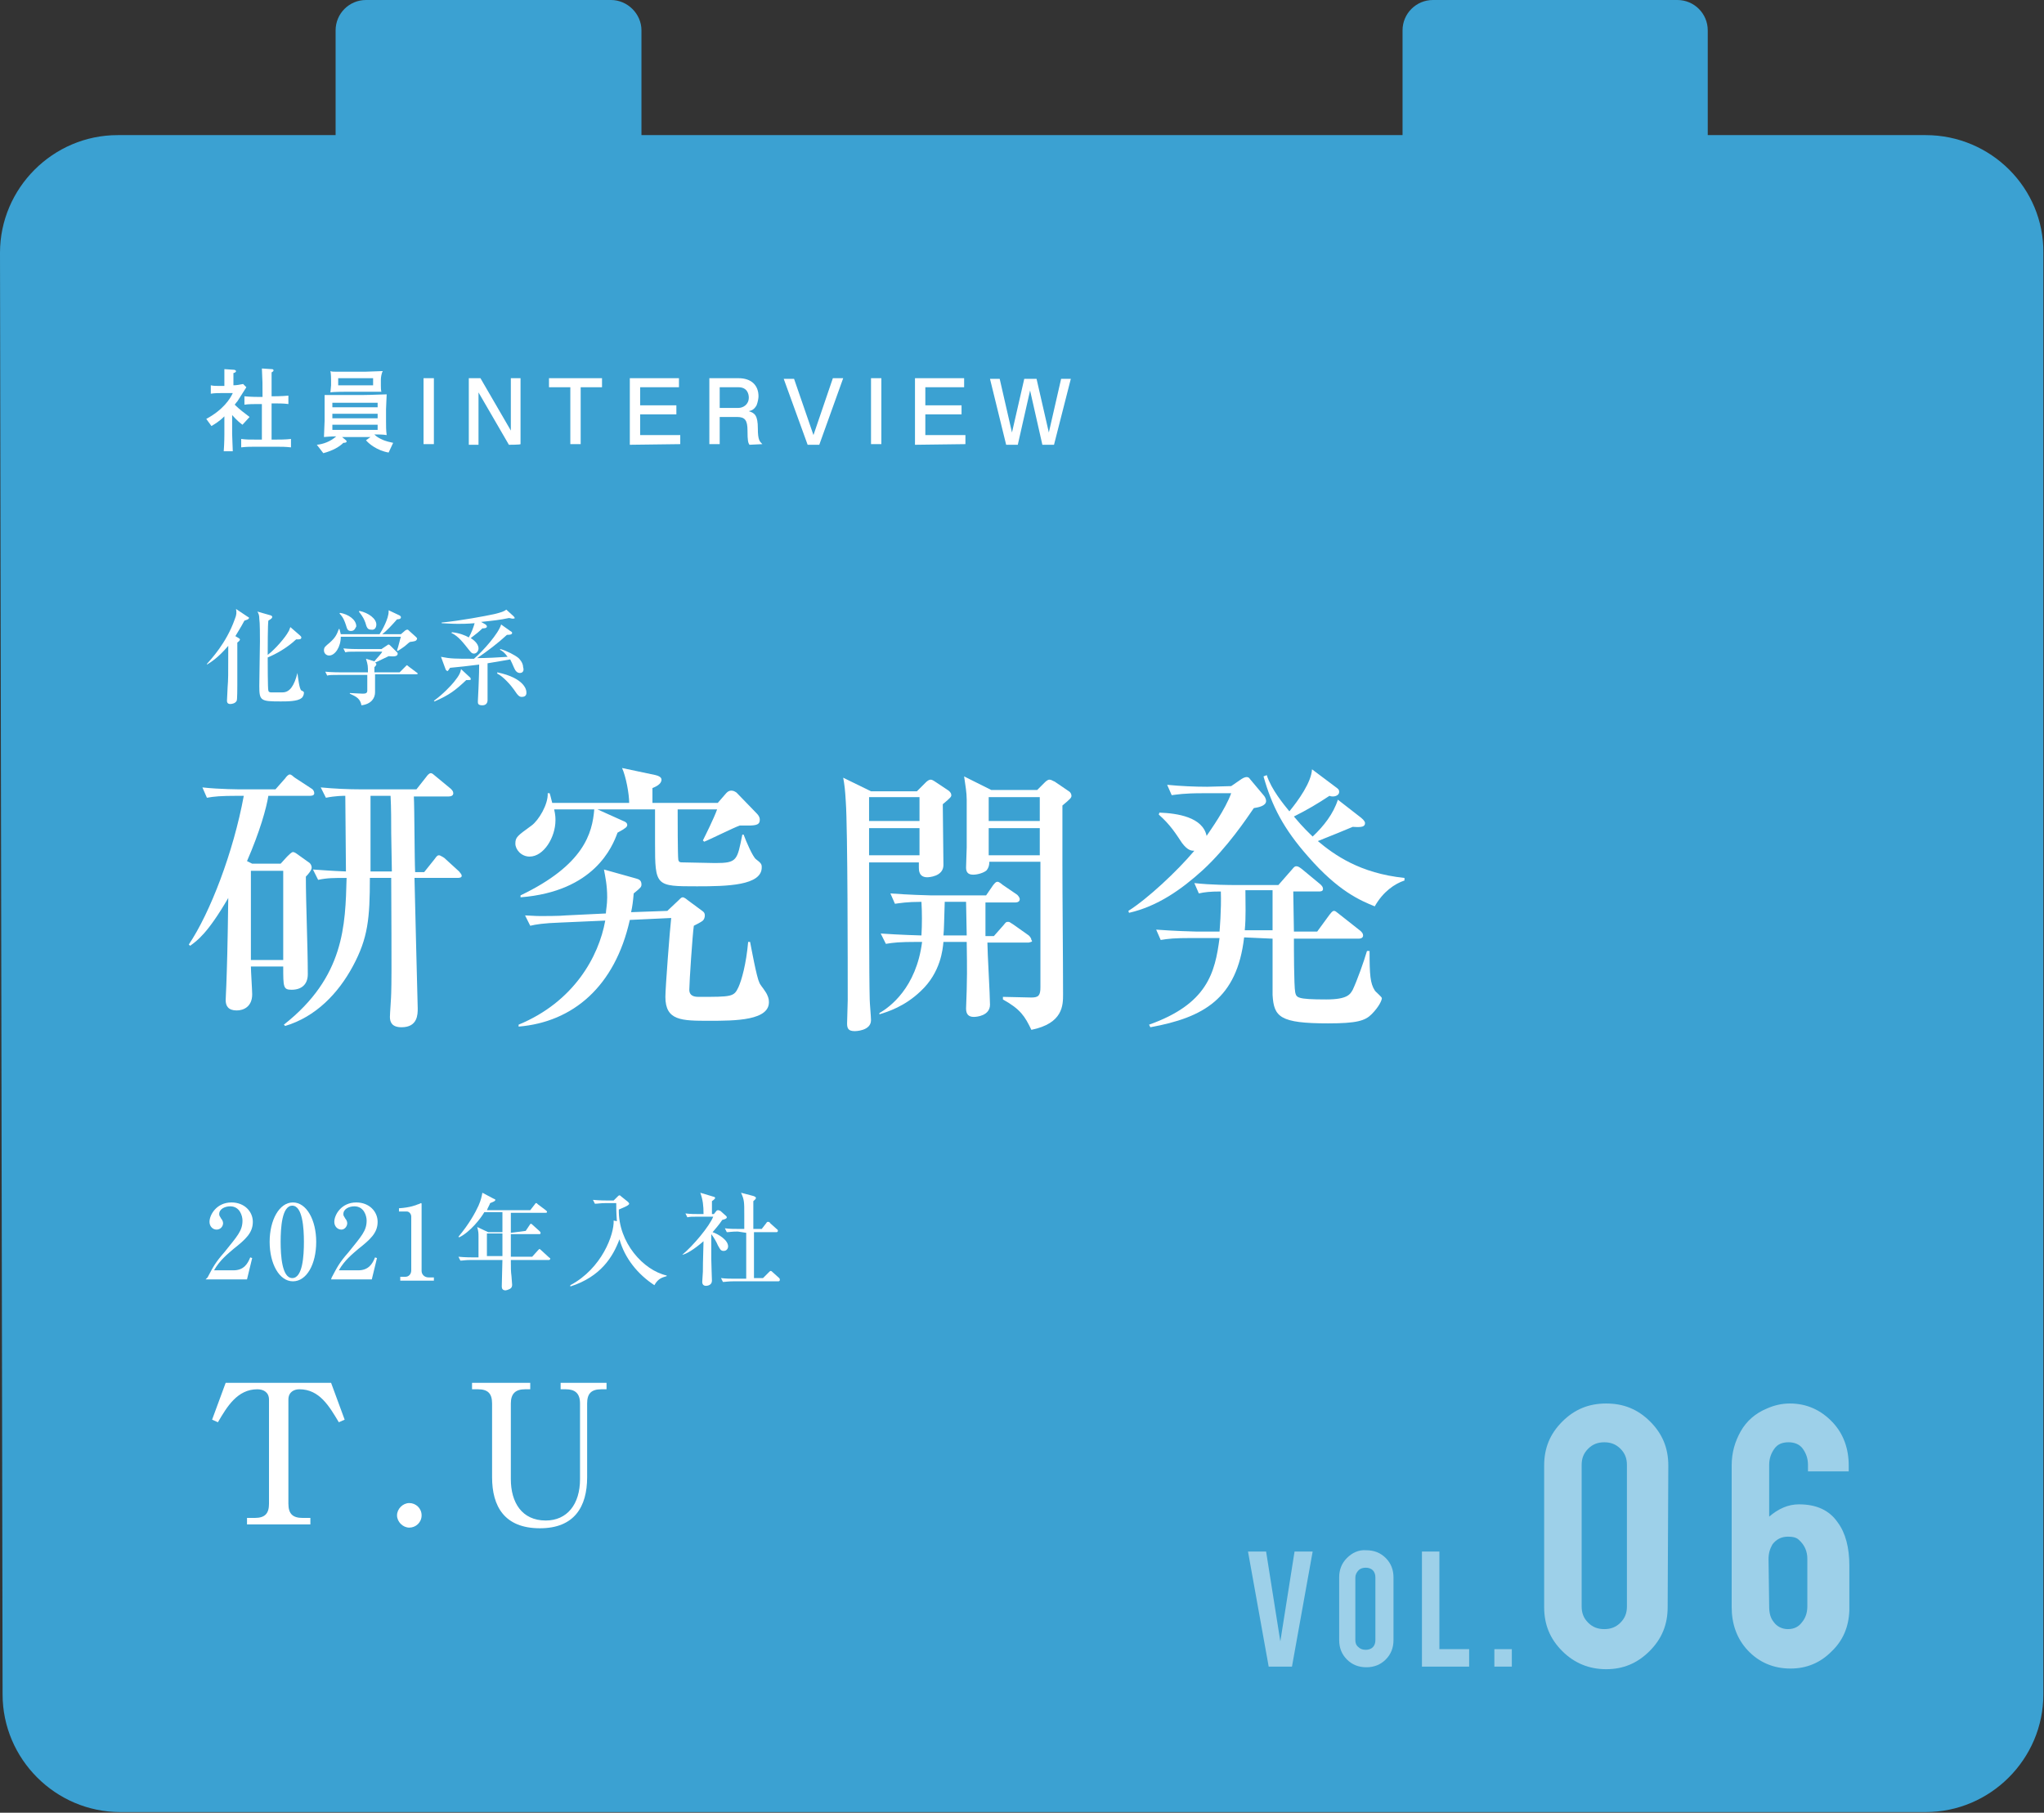 <?xml version="1.0" encoding="utf-8"?>
<!-- Generator: Adobe Illustrator 26.4.1, SVG Export Plug-In . SVG Version: 6.00 Build 0)  -->
<svg version="1.1" id="_レイヤー_2" xmlns="http://www.w3.org/2000/svg" xmlns:xlink="http://www.w3.org/1999/xlink" x="0px"
	 y="0px" viewBox="0 0 316.1 280.4" style="enable-background:new 0 0 316.1 280.4;" xml:space="preserve">
<rect x="0" y="0" width="316.1" height="280.4" fill="#333333" stroke="none"/>
<style type="text/css">
	.st0{fill:#3BA1D2;}
	.st1{fill:#FFFFFF;}
	.st2{opacity:0.5;}
</style>
<g id="_文字">
	<g>
		<path class="st0" d="M297.8,20.9h-33.7V4.7c0-2.6-2.1-4.7-4.7-4.7h-37.8c-2.6,0-4.7,2.1-4.7,4.7v16.2H99.2V4.7
			C99.2,2.1,97,0,94.5,0H56.6c-2.6,0-4.7,2.1-4.7,4.7v16.2H18.2C8.2,20.9,0,29.1,0,39.1l0.4,223c0,10,8.2,18.2,18.2,18.2h279.2
			c10,0,18.2-8.2,18.2-18.2v-223C316.1,29.1,307.9,20.9,297.8,20.9z"/>
		<g>
			<g>
				<path class="st1" d="M51.2,213.9l2.1,5.7l-0.9,0.4c-1.5-2.5-3-5.1-6.1-5.1c-0.8,0-1.7,0.4-1.7,1.6v16.1c0,1.6,0.7,2.2,2.2,2.2
					H48v1h-9.8v-1h1.2c1.6,0,2.2-0.7,2.2-2.2v-16.1c0-1.1-0.8-1.6-1.8-1.6c-3.1,0-4.7,2.7-6.1,5.1l-0.9-0.4l2.1-5.7
					C34.9,213.9,51.2,213.9,51.2,213.9z"/>
				<path class="st1" d="M65.2,234.4c0,1.1-0.9,1.9-1.9,1.9s-1.9-0.9-1.9-1.9s0.9-1.9,1.9-1.9C64.3,232.5,65.2,233.3,65.2,234.4z"/>
				<path class="st1" d="M82,214.9h-0.8c-1.5,0-2.2,0.7-2.2,2.2v11.7c0,3.6,1.7,6.4,5.4,6.4c3.3,0,5.3-2.5,5.3-6.4v-11.7
					c0-1.6-0.8-2.2-2.2-2.2h-0.8v-1h7.1v1h-0.8c-1.6,0-2.2,0.7-2.2,2.2v11.4c0,4.6-2,7.9-7.3,7.9c-5.5,0-7.4-3.4-7.4-7.9v-11.4
					c0-1.6-0.7-2.2-2.2-2.2H73v-1h9C82,213.9,82,214.9,82,214.9z"/>
			</g>
			<g>
				<path class="st1" d="M32.1,197.6c0.9-1.7,1.2-2.3,2.6-3.9c2-2.5,2.8-3.3,2.8-4.9c0-0.7-0.4-2.2-1.9-2.2c-0.8,0-1.7,0.4-1.7,1.2
					c0,0.3,0.1,0.3,0.3,0.7c0.1,0.1,0.3,0.4,0.3,0.7c0,0.5-0.4,1-1,1c-0.6,0-1.1-0.5-1.1-1.2c0-1.1,1.1-3,3.4-3c2,0,3.3,1.4,3.3,3
					c0,1.7-1.1,2.7-3,4.2c-0.8,0.7-2.1,1.7-3,3.3h3c1.6,0,2.2-1,2.6-2l0.3,0.1l-0.8,3.3h-6.4L32.1,197.6L32.1,197.6z"/>
				<path class="st1" d="M48.9,192.1c0,3.5-1.5,6.1-3.6,6.1s-3.6-2.7-3.6-6.1s1.5-6.1,3.6-6.1S48.9,188.7,48.9,192.1z M43.4,192.1
					c0,2.1,0.2,5.6,1.8,5.6s1.8-3.4,1.8-5.6c0-2.1-0.2-5.6-1.8-5.6S43.4,189.9,43.4,192.1z"/>
				<path class="st1" d="M51.3,197.6c0.9-1.7,1.2-2.3,2.6-3.9c2-2.5,2.8-3.3,2.8-4.9c0-0.7-0.4-2.2-1.9-2.2c-0.8,0-1.7,0.4-1.7,1.2
					c0,0.3,0.1,0.3,0.3,0.7c0.1,0.1,0.3,0.4,0.3,0.7c0,0.5-0.4,1-0.9,1c-0.6,0-1.1-0.5-1.1-1.2c0-1.1,1.1-3,3.4-3c2,0,3.3,1.4,3.3,3
					c0,1.7-1.1,2.7-3,4.2c-0.8,0.7-2.1,1.7-3,3.3h3c1.6,0,2.2-1,2.6-2l0.3,0.1l-0.8,3.3h-6.3L51.3,197.6L51.3,197.6z"/>
				<path class="st1" d="M61.8,197.5h0.9c0.5,0,0.9-0.4,0.9-1v-8.3c0-0.4-0.3-0.8-0.7-0.8h-1.2v-0.5c1.7-0.1,2.7-0.5,2.9-0.6
					c0.1,0,0.5-0.2,0.5-0.2c0.1,0,0.1,0.1,0.1,0.2v10.3c0,0.5,0.4,1,1.1,1h0.8v0.5h-5.2V197.5z"/>
				<path class="st1" d="M81.3,190.4l0.6-0.9c0.1-0.2,0.2-0.2,0.2-0.2c0.1,0,0.2,0.1,0.3,0.2l1,0.9c0.1,0.1,0.2,0.2,0.2,0.3
					c0,0.2-0.1,0.2-0.2,0.2H79c0,0.3,0,0.5,0,0.7c0,0.4,0,2.4,0,2.8h3.3l0.9-1c0.2-0.2,0.2-0.2,0.2-0.2c0.1,0,0.2,0.1,0.3,0.2
					l1.2,1.1c0.1,0.1,0.2,0.1,0.2,0.2c0,0.1-0.1,0.2-0.2,0.2H79c0,1.4,0,1.7,0.1,2.5c0,0.2,0.1,1.1,0.1,1.3c0,0.2,0,0.5-0.4,0.7
					c-0.2,0.1-0.5,0.2-0.6,0.2c-0.5,0-0.6-0.3-0.6-0.6c0-0.7,0.1-3.5,0.1-4.1h-4.8c-1,0-1.3,0.1-1.7,0.1l-0.3-0.6
					c1,0.1,2.1,0.1,2.3,0.1H74c0-0.4,0-2.7,0-3.2c0-0.5,0-0.8-0.2-1.5l1.7,0.8h2.2v-3.1h-2.8c-0.5,0.9-2.2,3.1-3.9,3.9l-0.1-0.1
					c1.6-1.9,2.6-3.7,3.1-4.8c0.4-0.9,0.5-1.5,0.6-2l1.7,0.9c0.2,0.1,0.3,0.1,0.3,0.2c0,0.2-0.3,0.3-0.8,0.5
					c-0.1,0.3-0.3,0.6-0.5,1.1h6.7l0.7-0.9c0.1-0.1,0.1-0.2,0.2-0.2c0.1,0,0.1,0,0.3,0.2l1.2,0.9c0.1,0.1,0.2,0.2,0.2,0.2
					c0,0.2-0.1,0.2-0.2,0.2H79c0,1,0,2.4,0,3.1L81.3,190.4L81.3,190.4z M77.7,194.3c0-0.5,0-3,0-3.5h-2.4v3.5
					C75.3,194.3,77.7,194.3,77.7,194.3z"/>
				<path class="st1" d="M88.2,198.8c4.9-2.6,6.8-7.9,6.7-10l0.5,0.1c-0.1-1.4-0.1-2.2-0.1-2.8h-1.5c-1,0-1.3,0.1-1.8,0.1l-0.3-0.6
					c1,0.1,2.1,0.1,2.3,0.1h0.9l0.6-0.6c0.1-0.1,0.2-0.2,0.3-0.2c0.1,0,0.2,0.1,0.3,0.2l1,0.8c0.1,0.1,0.2,0.2,0.2,0.3
					c0,0.3-1.2,0.7-1.6,0.9c-0.1,5.1,3.8,9.4,7.4,10.2v0.1c-0.6,0.2-1.3,0.3-1.9,1.4c-2.6-1.7-4.6-4.2-5.4-7.1
					c-1,2.7-2.9,5.8-7.6,7.3L88.2,198.8L88.2,198.8z"/>
				<path class="st1" d="M105.5,194.1c1.7-1.4,4.2-4.4,4.8-5.9H108c-1,0-1.3,0-1.7,0.1l-0.3-0.6c0.8,0.1,1.5,0.1,2.3,0.1h0.5
					c0-1.3-0.1-2.2-0.5-3.3l2,0.6c0.1,0,0.3,0.1,0.3,0.2s-0.2,0.3-0.5,0.5c0,0.2,0,0.5,0,0.8c0,0.2,0,1,0,1.2h0.3l0.4-0.5
					c0.1-0.1,0.2-0.1,0.3-0.1s0.2,0.1,0.3,0.1l0.9,0.8c0,0,0.1,0.1,0.1,0.2c0,0.2-0.3,0.3-0.7,0.4c-0.6,0.9-1.1,1.4-1.5,1.9
					c0.9,0.3,2.4,1.2,2.4,2.2c0,0.3-0.2,0.7-0.7,0.7s-0.6-0.4-0.9-0.9c-0.1-0.3-0.6-1.2-1-1.7c0,0.6,0,3.9,0,3.9
					c0,0.5,0.1,3.1,0.1,3.3c0,0.7-0.7,0.8-0.9,0.8c-0.1,0-0.6,0-0.6-0.6c0-0.1,0.1-1.5,0.1-1.6c0-0.8,0-1.2,0.1-4.7
					C107.3,193.3,106.1,194,105.5,194.1L105.5,194.1L105.5,194.1z M114.1,190.5c-1,0-1.3,0.1-1.7,0.1l-0.3-0.6
					c0.8,0.1,1.5,0.1,2.3,0.1h0.7c0-0.3,0-1.9,0-2.2c0-2,0-2.3-0.5-3.4l1.9,0.5c0.3,0.1,0.4,0.2,0.4,0.3c0,0.2-0.3,0.4-0.4,0.5
					c0,0.4,0,0.8,0,4.3h1.3l0.7-0.9c0.1-0.2,0.2-0.2,0.3-0.2s0.3,0.1,0.3,0.2l1,0.9c0.1,0.1,0.2,0.1,0.2,0.3c0,0.1-0.1,0.2-0.2,0.2
					h-3.5c0,2.4,0,4.9,0,7.1h1.4l0.9-0.9c0.2-0.2,0.2-0.2,0.3-0.2c0.1,0,0.2,0.1,0.3,0.2l1,0.9c0.1,0.1,0.1,0.2,0.1,0.3
					c0,0.1-0.1,0.2-0.2,0.2h-6.9c-1,0-1.3,0.1-1.7,0.1l-0.3-0.6c0.8,0.1,1.5,0.1,2.3,0.1h1.6c0-3,0-3.6,0-7.1L114.1,190.5
					L114.1,190.5z"/>
			</g>
			<g>
				<path class="st1" d="M36.9,98.7c0.1,0.1,0.2,0.1,0.2,0.2c0,0.1,0,0.2-0.4,0.5c0,0.4,0,0.9,0,1.9c0,0.8,0,4,0,4.7
					c0,0.3,0,2.3-0.1,2.4c-0.2,0.4-0.7,0.5-1,0.5c-0.1,0-0.5,0-0.5-0.5c0-0.2,0.1-1.8,0.1-2.1c0.1-1.3,0.1-1.5,0.1-6.4
					c-1.6,1.9-2.8,2.6-3.3,2.9l0-0.1c0.6-0.7,3-3.2,4.3-6.9c0.3-0.7,0.3-1.1,0.2-1.6l1.8,1.2c0.2,0.1,0.2,0.1,0.2,0.2
					c0,0.2-0.4,0.3-0.7,0.4c-0.7,1.3-1,1.7-1.4,2.4L36.9,98.7L36.9,98.7z M46.4,98.3c0.1,0.1,0.2,0.2,0.2,0.3c0,0.3-0.3,0.3-0.5,0.3
					c-0.1,0-0.2,0-0.3,0c-1.5,1.4-3.2,2.3-4.4,2.8c0,0.5,0,5,0.1,5.1c0,0.2,0.2,0.3,0.4,0.3c0.2,0,1.5,0,1.8,0c1.1,0,1.8-1,2.3-3H46
					c0.1,0.8,0.3,2.5,0.6,2.7C47,107,47,107,47,107.2c0,0.3-0.2,0.7-0.4,0.8c-0.6,0.5-2.2,0.5-3.2,0.5c-3.1,0-3.3-0.1-3.3-2.4
					c0-1.1,0.1-5.9,0.1-6.9c0-0.8,0-2.9-0.1-3.5c0-0.5-0.1-0.8-0.3-1.1l2.1,0.6c0,0,0.2,0.1,0.2,0.2c0,0.2-0.1,0.3-0.6,0.6
					c-0.1,0.7-0.1,4.3-0.1,5.3c1.2-0.9,2.8-2.8,3.2-3.6c0.1-0.1,0.1-0.2,0.3-0.7L46.4,98.3L46.4,98.3z"/>
				<path class="st1" d="M64.4,104.3h-6.4v2.8c0,0.8-0.5,1.8-2.1,2c-0.2-1-0.7-1.3-1.8-1.8v-0.1c0.3,0,1.5,0.1,2,0.1
					c0.5,0,0.7-0.1,0.7-0.5v-2.4h-4.5c-1,0-1.3,0-1.7,0.1l-0.3-0.6c1,0.1,2.1,0.1,2.3,0.1h4.3c0-1,0-1.1-0.3-2.1l1.3,0.4
					c0.2-0.3,1.2-1.3,1.2-1.5h-4c-1,0-1.3,0-1.7,0.1l-0.3-0.6c1,0.1,2.1,0.1,2.3,0.1H59l0.9-0.6c0.1-0.1,0.2-0.1,0.2-0.1
					c0.1,0,0.2,0.1,0.3,0.2l1,1c0.1,0.1,0.1,0.1,0.1,0.2c0,0.4-0.4,0.5-1.4,0.4c-0.8,0.4-1.5,0.7-2.1,1c0.1,0.1,0.2,0.1,0.2,0.2
					c0,0.2-0.1,0.3-0.3,0.5v0.8h3.9l0.8-0.8c0.2-0.2,0.3-0.3,0.3-0.3s0.1,0,0.3,0.2l1.2,0.9c0,0,0.2,0.1,0.2,0.2
					C64.6,104.3,64.4,104.3,64.4,104.3L64.4,104.3z M63.4,99.3c-0.2,0.1-0.8,0.7-1,0.8c-0.3,0.2-0.4,0.3-0.9,0.6l-0.1-0.1
					c0.2-0.5,0.5-1.9,0.6-2.1h-9.3c0,1.6-0.9,2.9-1.8,2.9c-0.4,0-0.8-0.3-0.8-0.8s0.2-0.6,0.9-1.2c0.9-0.8,1.1-1.3,1.4-2.1h0.1
					c0.1,0.3,0.1,0.5,0.2,0.8h6c0.4-0.6,1.4-2.4,1.4-3.5c0-0.1,0-0.1,0-0.2l1.7,0.8c0.1,0.1,0.2,0.1,0.2,0.3c0,0.3-0.5,0.3-0.6,0.3
					c-0.7,0.8-1.6,1.8-2.3,2.3H62l0.7-0.6c0.2-0.1,0.2-0.1,0.3-0.1c0.1,0,0.1,0,0.3,0.2l1,0.9c0.2,0.2,0.2,0.2,0.2,0.3
					C64.4,99.2,64.1,99.2,63.4,99.3L63.4,99.3z M54.3,97.6c-0.5,0-0.6-0.2-0.8-0.9c-0.2-0.6-0.4-1.2-1-1.8l0.1-0.1
					c1.2,0.2,2.5,1,2.5,2.1C55,97,54.9,97.6,54.3,97.6L54.3,97.6z M57.4,97.4c-0.6,0-0.7-0.4-0.9-1.1c-0.2-0.5-0.3-0.8-1-1.7
					l0.1-0.1c1.4,0.3,2.6,1.2,2.6,2.1C58.2,97,58,97.5,57.4,97.4L57.4,97.4z"/>
				<path class="st1" d="M72.1,105.2c-1.7,1.6-2.6,2.3-4.9,3.3l-0.1-0.1c1.4-1,2.7-2.4,3.1-2.9c0.9-1.1,1-1.5,1.1-2l1.4,1.3
					c0.1,0.1,0.1,0.2,0.1,0.3C72.8,105.2,72.6,105.2,72.1,105.2L72.1,105.2z M80.4,104.1c-0.4,0-0.7-0.3-0.9-0.8
					c-0.3-0.7-0.4-0.9-0.6-1.3c-1,0.2-1.2,0.2-3.5,0.6c0,1.3,0,4.5,0,4.7c0,0.2,0,0.8,0,1c0,0.5-0.3,0.8-0.8,0.8
					c-0.7,0-0.7-0.3-0.7-0.6c0-0.3,0.1-1.8,0.1-2.1c0-0.4,0.1-1.9,0.1-3.6c-2.3,0.3-2.6,0.3-4.5,0.5c-0.3,0.4-0.3,0.5-0.4,0.5
					c-0.1,0-0.3-0.2-0.3-0.3l-0.7-1.9c1.5,0.3,2.2,0.3,5.1,0.3c1.4-1.2,3.8-3.9,4.2-5.3l1.4,1c0.2,0.1,0.3,0.2,0.3,0.3
					c0,0.3-0.5,0.3-0.8,0.3c-1.4,1.3-3,2.5-4.6,3.6c1.3,0,3.4-0.1,4.7-0.2c-0.5-0.7-0.8-0.9-1.2-1.1l0.1-0.1c1,0.3,2.2,0.9,2.8,1.4
					c0.1,0.1,0.7,0.7,0.7,1.4C81.1,103.8,80.8,104.1,80.4,104.1L80.4,104.1z M79.3,95.7c-0.2,0-0.4-0.1-0.6-0.1
					c-1.4,0.3-2.4,0.4-4.3,0.6l0.7,0.4c0.1,0.1,0.2,0.2,0.2,0.3c0,0.3-0.5,0.3-0.7,0.3c-0.5,0.5-1,0.9-1.8,1.5
					c0.3,0.2,1.2,0.8,1.2,1.6c0,0.4-0.3,0.8-0.7,0.8c-0.3,0-0.4-0.1-0.8-0.6c-0.8-1-1.6-2.1-2.7-2.6l0.1-0.1
					c1.1,0.1,2.1,0.5,2.6,0.8c0.4-0.7,0.7-1.5,0.9-2.2c-1.2,0.1-2,0.1-2.6,0.1c-1.2,0-2-0.1-2.5-0.1v-0.1c3-0.3,6.7-1,8.1-1.3
					c1.2-0.3,1.5-0.4,1.9-0.7l1.1,1c0.2,0.2,0.2,0.3,0.2,0.3C79.7,95.6,79.5,95.7,79.3,95.7L79.3,95.7z M80.7,107.8
					c-0.4,0-0.6-0.2-1.2-1.1c-0.4-0.6-1.7-2.1-2.6-2.5l0-0.2c4.3,0.9,4.5,2.8,4.5,3C81.5,107.7,81,107.8,80.7,107.8L80.7,107.8z"/>
			</g>
			<g>
				<path class="st1" d="M47.9,123.1h-6.4c-0.3,1.9-1.3,5.5-3.3,10.1l0.8,0.4h4.4l1-1.1c0.3-0.3,0.7-0.7,0.9-0.7
					c0.2,0,0.3,0.1,0.5,0.2l2.1,1.5c0.2,0.2,0.3,0.5,0.3,0.7c0,0.4-0.5,1-0.9,1.4c0,4.2,0.3,10.9,0.3,15.1c0,1.6-1,2.4-2.5,2.4
					c-1.3,0-1.3-0.4-1.3-3.6h-5c0,0.7,0.2,3.7,0.2,4.3c0,1.9-1.3,2.5-2.4,2.5c-1.3,0-1.7-0.7-1.7-1.6c0-0.4,0.1-2,0.1-2.3
					c0.1-2.8,0.2-5.7,0.3-13.5c-3.2,5.5-4.8,6.6-5.9,7.4l-0.2-0.2c3.3-4.9,6.9-14.3,8.5-23h-0.9c-2.7,0-3.7,0.1-4.8,0.3l-0.7-1.6
					c2.7,0.3,5.8,0.3,6.2,0.3h5.1l1.5-1.7c0.2-0.3,0.5-0.6,0.7-0.6c0.3,0,0.5,0.3,0.8,0.5l2.6,1.7c0.2,0.1,0.4,0.4,0.4,0.7
					C48.6,123.1,48.1,123.1,47.9,123.1L47.9,123.1z M43.8,134.7h-5v13.8h5V134.7z M70.7,135.8h-6.6c0,0.9,0.5,19.9,0.5,20.2
					c0,0.9,0,2.9-2.5,2.9c-1.5,0-1.8-0.8-1.8-1.6c0-0.5,0.2-3.1,0.2-3.7c0.1-2.5,0-15,0-17.8h-3.3c0,6.3-0.3,9.3-2.6,13.6
					s-5.8,7.9-10.5,9.3l-0.2-0.2c9.4-7.4,9.5-15.4,9.7-22.7c-2,0-3,0-4.4,0.3l-0.8-1.6c1.6,0.1,2.6,0.2,5.1,0.3
					c0-2.3-0.1-9.6-0.1-11.7c-0.3,0-1.5,0-3,0.3l-0.8-1.6c2.1,0.2,4.2,0.3,6.3,0.3h8.5l1.5-1.9c0.2-0.3,0.5-0.6,0.7-0.6
					c0.3,0,0.4,0.2,0.8,0.5l2.3,1.9c0.2,0.2,0.4,0.4,0.4,0.7c0,0.4-0.4,0.5-0.7,0.5H64c0.1,1.6,0.1,9.8,0.2,11.7h1.4l1.6-2
					c0.3-0.4,0.4-0.6,0.7-0.6c0.2,0,0.6,0.3,0.8,0.4l2.3,2.1c0.2,0.3,0.4,0.4,0.4,0.7C71.4,135.8,70.9,135.8,70.7,135.8L70.7,135.8z
					 M60.5,128.9c0-1.5,0-4-0.1-5.8h-3.1c0,4.6,0,9,0,11.7h3.3L60.5,128.9L60.5,128.9z"/>
				<path class="st1" d="M107.8,137.1c-6.4,0-6.5,0-6.5-6.7v-5.2h-8.9l4,1.8c0.3,0.1,0.6,0.3,0.6,0.6c0,0.3-0.2,0.5-1.5,1.2
					c-0.8,2.2-3.6,9.1-15,10v-0.3c9.8-4.7,11.1-9.6,11.4-13.3h-6.2c0.2,0.9,0.2,1.3,0.2,1.7c0,2.6-1.8,5.6-4,5.6
					c-1.3,0-2.2-1.1-2.2-2c0-1,0.3-1.2,2.5-2.8c1.1-0.8,2.6-3.3,2.5-5H85c0.2,0.6,0.2,0.8,0.4,1.5h11.9c0-1.4-0.5-4.1-1.1-5.4
					l5.2,1.1c0.4,0.1,0.9,0.3,0.9,0.7c0,0.7-0.9,1.1-1.4,1.3v2.3h10.1l1.3-1.5c0.2-0.2,0.4-0.4,0.8-0.4c0.3,0,0.5,0.1,0.8,0.3
					l3.1,3.2c0.3,0.3,0.5,0.6,0.5,1c0,0.7-0.4,0.9-1.8,0.9c-0.3,0-0.6,0-1.3,0c-0.9,0.3-4.7,2.2-5.5,2.5l-0.2-0.2
					c0.4-0.8,1.7-3.4,2.2-4.8h-6.1c0,1.2,0,7.2,0.1,7.8c0.1,0.4,0.3,0.4,0.8,0.4c1.1,0,3.7,0.1,4.9,0.1c3.4,0,3.4-0.4,4.2-4.4h0.2
					c0.4,1.1,1.4,3.4,1.9,3.8c0.8,0.6,0.9,0.8,0.9,1.2C117.9,137,112.4,137.1,107.8,137.1L107.8,137.1z M109.7,157.9
					c-4.3,0-6.8,0-6.8-3.7c0-1.4,0.7-10.5,0.9-12.2l-6.4,0.3c-2.3,10.3-8.8,15.8-17.2,16.5v-0.3c8.5-3.5,12.4-10.5,13.4-16.1
					l-6.8,0.3c-2.9,0.1-3.9,0.3-4.8,0.5l-0.8-1.6c0.5,0,1.4,0.1,2.4,0.1c0.3,0,3.1,0,3.9-0.1l6.2-0.3c0-0.5,0.2-1.3,0.2-2.5
					c0-1.9-0.3-3.2-0.5-4.3l5,1.4c0.3,0.1,0.8,0.2,0.8,0.9c0,0.4-0.1,0.5-1.2,1.4c-0.1,1.2-0.2,2-0.4,2.9l5.6-0.2l1.8-1.7
					c0.3-0.3,0.4-0.4,0.6-0.4s0.6,0.3,0.7,0.4l2.3,1.7c0.3,0.2,0.4,0.4,0.4,0.7s-0.1,0.6-0.3,0.8c-0.2,0.2-1.2,0.7-1.4,0.8
					c-0.2,1.3-0.7,8.8-0.7,9.9c0,0.6,0.3,1.1,1.4,1.1c5.2,0,5.5,0,6.2-1.5c0.5-1.1,1.2-3.6,1.5-7h0.3c0.2,1,1,5.4,1.4,6.2
					c0.1,0.4,0.6,0.9,0.9,1.4c0.5,0.7,0.6,1.3,0.6,1.5C119.2,157.9,113.6,157.9,109.7,157.9L109.7,157.9z"/>
				<path class="st1" d="M145.8,124.4c0,1.5,0.1,8,0.1,9.4c0,1.8-2.3,1.9-2.5,1.9c-1.3,0-1.3-1.1-1.3-1.5c0-0.3,0-0.5,0-0.8h-7.7
					c0,4.6,0,17.8,0.1,21.2c0,0.5,0.2,2.7,0.2,3.2c0,1.7-2.5,1.7-2.5,1.7c-1,0-1.2-0.4-1.2-1.2c0-0.4,0.1-3.1,0.1-3.6
					c0-5,0-26.7-0.3-30.7c-0.1-1.8-0.2-2.6-0.4-3.7l4.3,2.1h7.1l1.4-1.4c0.2-0.2,0.5-0.4,0.7-0.4c0.2,0,0.4,0.1,0.7,0.3l2.1,1.4
					c0,0,0.4,0.3,0.4,0.6C147.2,123.2,147,123.4,145.8,124.4L145.8,124.4z M142.2,123.3h-7.8v3.7h7.8V123.3z M142.2,128.1h-7.8v4.2
					h7.8V128.1z M159.1,145.8h-6.4c0,1.5,0.4,8.1,0.4,9.6c0,1.7-2,1.9-2.5,1.9c-0.8,0-1.2-0.4-1.2-1.3c0-0.4,0.1-2.4,0.1-2.9
					c0.1-3.6,0-5.9,0-7.4h-3.6c-0.1,1.1-0.4,4.7-3.5,7.6c-2.5,2.4-5.1,3.2-6.4,3.6v-0.2c1.6-0.9,5.7-3.9,6.6-11h-0.8
					c-2.7,0-3.6,0.1-4.8,0.3l-0.8-1.6c2.8,0.2,6.1,0.3,6.3,0.3c0.1-1.7,0.1-3.5,0-5.2c-2.3,0-3.3,0.2-4.1,0.3l-0.7-1.6
					c2.6,0.2,5.8,0.3,6.2,0.3h8.6l1.1-1.6c0.4-0.5,0.5-0.5,0.7-0.5c0.2,0,0.7,0.4,0.8,0.5l2.2,1.5c0.1,0.1,0.4,0.4,0.4,0.7
					c0,0.4-0.4,0.5-0.7,0.5h-4.6v5.2h1.3l1.5-1.7c0.4-0.5,0.4-0.5,0.7-0.5c0.2,0,0.2,0,0.8,0.4l2.4,1.7c0.1,0.1,0.4,0.4,0.4,0.7
					C159.8,145.7,159.4,145.7,159.1,145.8L159.1,145.8z M149.4,139.5h-3.3c-0.1,2.9-0.1,4.3-0.2,5.2h3.6L149.4,139.5z M164.3,124.6
					v9c0,5.6,0.1,14.6,0.1,20.2c0,1.7,0,4.5-4.9,5.5c-1-2.1-1.7-3.2-4.4-4.7v-0.4c0.7,0,3.7,0.1,4.4,0.1c1.1,0,1.4-0.3,1.4-1.6
					c0-8.1,0-9.2,0-19.4h-7.9c0,0.5-0.1,0.9-0.4,1.3c-0.4,0.4-1.4,0.7-2.1,0.7c-0.8,0-1.1-0.4-1.1-1.1c0-0.5,0.1-2.7,0.1-3.1
					c0-1.1,0-6.3,0-7.4s-0.2-2.2-0.4-3.6l4.2,2.1h7.1l1.1-1.1c0.2-0.2,0.5-0.5,0.8-0.5s0.5,0.2,0.8,0.3l2.2,1.5
					c0.2,0.1,0.4,0.4,0.4,0.7S165.5,123.6,164.3,124.6L164.3,124.6z M160.8,123.3h-7.9v3.7h7.9V123.3z M160.8,128.1h-7.9v4.2h7.9
					V128.1z"/>
				<path class="st1" d="M190.4,121.6l1.6-1.1c0.3-0.2,0.6-0.3,0.8-0.3s0.4,0.1,0.5,0.3l2.1,2.5c0.2,0.2,0.4,0.6,0.4,0.9
					c0,0.8-1.3,1-1.9,1.1c-1.1,1.6-4.1,6.1-7.9,9.6c-3.3,3-7,5.6-11.4,6.6l-0.1-0.3c3-1.9,7.5-6.1,10.2-9.3c-0.4,0-1,0-1.9-1.2
					c-1-1.5-1.8-2.8-3.6-4.4l0.1-0.3c2.8,0.1,6.7,0.7,7.3,3.6c0.6-0.9,2.9-4.1,3.8-6.6H186c-3,0-3.9,0.2-4.8,0.3l-0.7-1.6
					c2.1,0.2,4.2,0.3,6.2,0.3L190.4,121.6L190.4,121.6z M192.4,145c-1.1,9.5-6.3,12.4-14.5,13.9l-0.2-0.4c9-3.2,10.2-8,10.9-13.4
					h-4.3c-2.7,0-3.6,0.1-4.8,0.3l-0.7-1.6c2.6,0.2,5.8,0.3,6.2,0.3h3.6c0-0.1,0.3-3.3,0.2-6.2c-1.7,0-2.5,0.1-3.4,0.3l-0.7-1.6
					c2.6,0.3,5.8,0.3,6.2,0.3h6.8l2.1-2.4c0.4-0.5,0.5-0.5,0.7-0.5c0.2,0,0.4,0.1,0.8,0.4l2.9,2.4c0.2,0.2,0.4,0.4,0.4,0.7
					c0,0.4-0.4,0.4-0.7,0.4h-3.9c0,1,0.1,5.3,0.1,6.2h3.6l1.9-2.6c0.2-0.2,0.4-0.6,0.7-0.6c0.2,0,0.3,0.1,0.8,0.5l3.3,2.6
					c0.2,0.2,0.4,0.4,0.4,0.7c0,0.4-0.4,0.5-0.7,0.5h-10c0,1.3,0,7.3,0.2,8.3c0.2,0.8,0.2,1.1,4.8,1.1c3.3,0,3.7-0.8,4.1-1.5
					c0.7-1.5,1.7-4.3,2.2-6h0.4c0,3.7,0.1,5,0.8,6.1c0.1,0.2,1.1,1,1.1,1.2c0,0.3-0.4,1.3-1.6,2.5c-1,1-2.3,1.4-6.7,1.4
					c-7.5,0-8.4-1-8.6-4.4c0-1.1,0-7.4,0-8.7L192.4,145L192.4,145z M196.8,143.9v-6.2h-4.2c0,2.2,0.1,4.1-0.1,6.2H196.8L196.8,143.9
					z M210.5,126.5c0.5,0.4,0.6,0.7,0.6,0.8c0,0.6-0.5,0.7-1.9,0.6c-0.7,0.3-3.6,1.5-5.4,2.2c2.5,2.1,6.5,5,13.4,5.7v0.4
					c-1.5,0.5-3.3,1.7-4.6,4c-2.2-0.9-5.6-2.3-10.3-7.7c-3.8-4.3-5.6-7.8-6.9-12.4l0.5-0.2c0.7,2.2,2.6,4.5,3.5,5.6
					c1.4-1.7,3.4-4.5,3.5-6.5l3.6,2.7c0.4,0.3,0.6,0.4,0.6,0.8c0,0.5-0.6,0.7-0.9,0.7c-0.2,0-0.4,0-0.6-0.1
					c-1.8,1.2-3.5,2.2-5.5,3.2c1.5,1.8,2.3,2.5,2.9,3.1c1.7-1.6,3.2-3.5,3.9-5.7L210.5,126.5L210.5,126.5z"/>
			</g>
			<g>
				<path class="st1" d="M37.5,65.7c-0.3-0.2-0.9-0.7-1.6-1.5v2.9c0,0.6,0.1,2.2,0.1,2.7h-1.4c0.1-1.3,0.1-2.5,0.1-2.6v-2.8
					c-0.8,0.8-1.5,1.2-2,1.5l-0.8-1.1c2.6-1.4,3.7-3.1,4.1-4h-1.6c-0.6,0-1.2,0-1.8,0.1v-1.3c0.5,0.1,0.6,0.1,1.6,0.1h0.5v-0.3
					c0-0.7,0-1.1,0-2.3l1.5,0.1c0.1,0,0.3,0.1,0.3,0.2c0,0.2-0.3,0.3-0.4,0.3c0,0.3,0,1,0,1.6v0.3c0.5,0,1-0.1,1.5-0.2l0.5,0.5
					c-0.2,0.3-1.2,1.9-1.4,2.2c-0.2,0.2-0.3,0.4-0.4,0.5c0.7,0.7,1.5,1.3,2.3,1.9L37.5,65.7L37.5,65.7z M42.3,69.1h-2.5
					c-1.1,0-1.6,0-2.5,0.1v-1.3c0.8,0.1,1.2,0.1,2.5,0.1h0.7v-5.5H40c-0.7,0-1.6,0-2.2,0.1v-1.3c0.9,0.1,2.2,0.1,2.2,0.1h0.6
					c0-2.2,0-2.4-0.1-4.4l1.5,0.1c0.1,0,0.3,0,0.3,0.2c0,0.1-0.1,0.2-0.3,0.3c0,1.6,0,1.7,0,3.7h0.3c0,0,1.3,0,2.3-0.1v1.3
					c-0.7-0.1-1.6-0.1-2.3-0.1H42V68h0.4c0.7,0,1.8,0,2.6-0.1v1.3C44,69.1,43.7,69.1,42.3,69.1L42.3,69.1z"/>
				<path class="st1" d="M60.1,70c-1.8-0.3-3.1-1.4-3.5-1.9l0.7-0.5h-4.4l0.6,0.5c0.1,0.1,0.1,0.1,0.1,0.2c0,0.2-0.4,0.2-0.5,0.2
					c-0.6,0.6-1.6,1.2-3.1,1.6L49,68.8c1-0.1,2.1-0.5,3-1.3c-0.1,0-0.8,0-1.9,0.1c0-0.4,0.1-2.1,0.1-2.5v-1.8c0-0.3,0-1.9,0-2.2
					c0.2,0,0.5,0,1.1,0c0.3,0,1.5,0,1.8,0h3.2c1,0,2.9-0.1,3.5-0.1c0,0.4-0.1,1.8-0.1,2.3v1.9c0,0.7,0,1.4,0.1,2.1
					c-0.6-0.1-1.3-0.1-1.9-0.1c0.2,0.2,0.4,0.4,1,0.7c0.8,0.4,1.5,0.5,1.9,0.6L60.1,70L60.1,70z M58.9,58.7v0.9c0,0.2,0,0.9,0.1,1
					c-0.1,0-0.8,0-1.2,0c-1,0-1.1,0-1.3,0h-3.1c0,0-1.9,0-2.3,0.1c0-0.2,0.1-0.9,0.1-1.1v-0.7c0-0.2,0-1.1-0.1-1.5
					c0.2,0.1,0.5,0.1,1.1,0.1c0.2,0,1.1,0,1.3,0h2.9c0.4,0,2.5-0.1,2.8-0.1C59,57.7,58.9,58.4,58.9,58.7L58.9,58.7z M58.4,62.3h-7
					v0.7h7V62.3z M58.4,64h-7v0.7h7V64z M58.4,65.7h-7v0.8h7V65.7z M57.7,58.5h-5.4v1.1h5.4V58.5z"/>
				<path class="st1" d="M65.5,68.8V58.5h1.6v10.2H65.5z"/>
				<path class="st1" d="M78.7,68.8L74,60.7v8.1h-1.5V58.5h1.8l4.7,8.1v-8.1h1.5v10.2C80.5,68.8,78.7,68.8,78.7,68.8z"/>
				<path class="st1" d="M89.8,59.9v8.8h-1.6v-8.8h-3.3v-1.4h8.2v1.4L89.8,59.9L89.8,59.9z"/>
				<path class="st1" d="M97.4,68.8V58.5h7.6v1.4h-6v2.8h5.6v1.4H99v3.2h6.2v1.4L97.4,68.8L97.4,68.8z"/>
				<path class="st1" d="M115.9,68.8c-0.2-0.3-0.3-0.6-0.3-2.2c0-1.6-0.4-2.1-1.6-2.1h-2.7v4.2h-1.6V58.5h4.5c2,0,3.1,1.1,3.1,2.8
					c0,0.3-0.1,0.9-0.3,1.4c-0.4,0.7-0.8,0.8-1.2,0.9c0.9,0.3,1.4,0.6,1.4,2.7c0,1.8,0.3,2,0.7,2.4L115.9,68.8L115.9,68.8z
					 M114.2,59.9h-2.9v3.2h2.9c0.7,0,1.6-0.5,1.6-1.6C115.8,61,115.6,59.9,114.2,59.9z"/>
				<path class="st1" d="M126.7,68.8h-1.8l-3.7-10.2h1.6l3,8.7l3-8.8h1.6L126.7,68.8L126.7,68.8z"/>
				<path class="st1" d="M134.7,68.8V58.5h1.6v10.2H134.7z"/>
				<path class="st1" d="M141.5,68.8V58.5h7.6v1.4h-6v2.8h5.6v1.4h-5.6v3.2h6.2v1.4L141.5,68.8L141.5,68.8z"/>
				<path class="st1" d="M163,68.8h-1.8l-1.9-8.4l-1.9,8.4h-1.8l-2.5-10.2h1.5l1.9,8.3l1.9-8.3h1.9l1.9,8.3l1.9-8.3h1.5L163,68.8
					L163,68.8z"/>
			</g>
		</g>
		<g class="st2">
			<path class="st1" d="M196.2,257.8L193,240h2.8l2.2,13.9l2.2-13.9h2.8l-3.2,17.8H196.2z"/>
			<path class="st1" d="M211.3,239.8c1.2,0,2.2,0.4,3,1.2s1.2,1.8,1.2,3v9.7c0,1.2-0.4,2.2-1.2,3c-0.8,0.8-1.8,1.2-3,1.2
				s-2.2-0.4-3-1.2c-0.8-0.8-1.2-1.8-1.2-3V244c0-1.2,0.4-2.2,1.2-3S210.1,239.7,211.3,239.8L211.3,239.8z M212.7,244
				c0-0.4-0.1-0.8-0.4-1.1s-0.7-0.4-1.1-0.4s-0.8,0.1-1.1,0.4s-0.5,0.7-0.5,1.1v9.7c0,0.4,0.1,0.8,0.5,1.1c0.3,0.3,0.7,0.4,1.1,0.4
				s0.8-0.1,1.1-0.4s0.4-0.7,0.4-1.1V244z"/>
			<path class="st1" d="M227.2,257.8h-7.3V240h2.7v15.1h4.6V257.8z"/>
			<path class="st1" d="M231.1,255.1h2.7v2.7h-2.7V255.1z"/>
			<path class="st1" d="M257.9,248.6c0,2.7-0.9,4.9-2.8,6.8c-1.9,1.9-4.1,2.8-6.7,2.8s-4.9-0.9-6.8-2.8c-1.9-1.9-2.8-4.1-2.8-6.8
				v-21.9c0-2.7,0.9-4.9,2.8-6.8c1.9-1.9,4.1-2.8,6.8-2.8s4.9,0.9,6.8,2.8c1.9,1.9,2.8,4.1,2.8,6.8L257.9,248.6L257.9,248.6z
				 M251.6,226.6c0-1-0.3-1.8-1-2.5s-1.5-1-2.5-1s-1.8,0.3-2.5,1s-1,1.5-1,2.5v21.9c0,1,0.3,1.8,1,2.5s1.5,1,2.5,1s1.8-0.3,2.5-1
				s1-1.5,1-2.5V226.6z"/>
			<path class="st1" d="M279.6,227.6v-1c0-1-0.3-1.8-0.8-2.5s-1.3-1-2.2-1c-1,0-1.7,0.3-2.2,1s-0.8,1.5-0.8,2.5v8
				c1.4-1.2,2.9-1.9,4.6-1.9c2.7,0,4.7,0.9,6,2.8c1.2,1.6,1.8,3.9,1.8,6.7v6.9l0,0c-0.1,2.6-1,4.7-2.8,6.4c-1.7,1.7-3.8,2.6-6.3,2.6
				c-2.7,0-4.9-1-6.6-2.8s-2.5-4.1-2.5-6.7v-21.9c0-2,0.5-3.7,1.4-5.3s2.3-2.8,4-3.5c1.1-0.5,2.3-0.8,3.6-0.8c2.6,0,4.8,1,6.6,2.9
				c1.7,1.8,2.5,4.1,2.5,6.7v0.9L279.6,227.6L279.6,227.6z M273.6,248.5c0,1,0.2,1.8,0.7,2.4c0.5,0.7,1.3,1.1,2.2,1.1
				c1,0,1.7-0.4,2.2-1.1c0.5-0.6,0.8-1.4,0.8-2.4v-7.4c0-1.1-0.4-2.1-1.3-2.9c-0.4-0.4-1-0.5-1.7-0.5c-1,0-1.8,0.4-2.4,1.2
				c-0.4,0.7-0.6,1.4-0.6,2.3L273.6,248.5L273.6,248.5z"/>
		</g>
	</g>
</g>
</svg>
